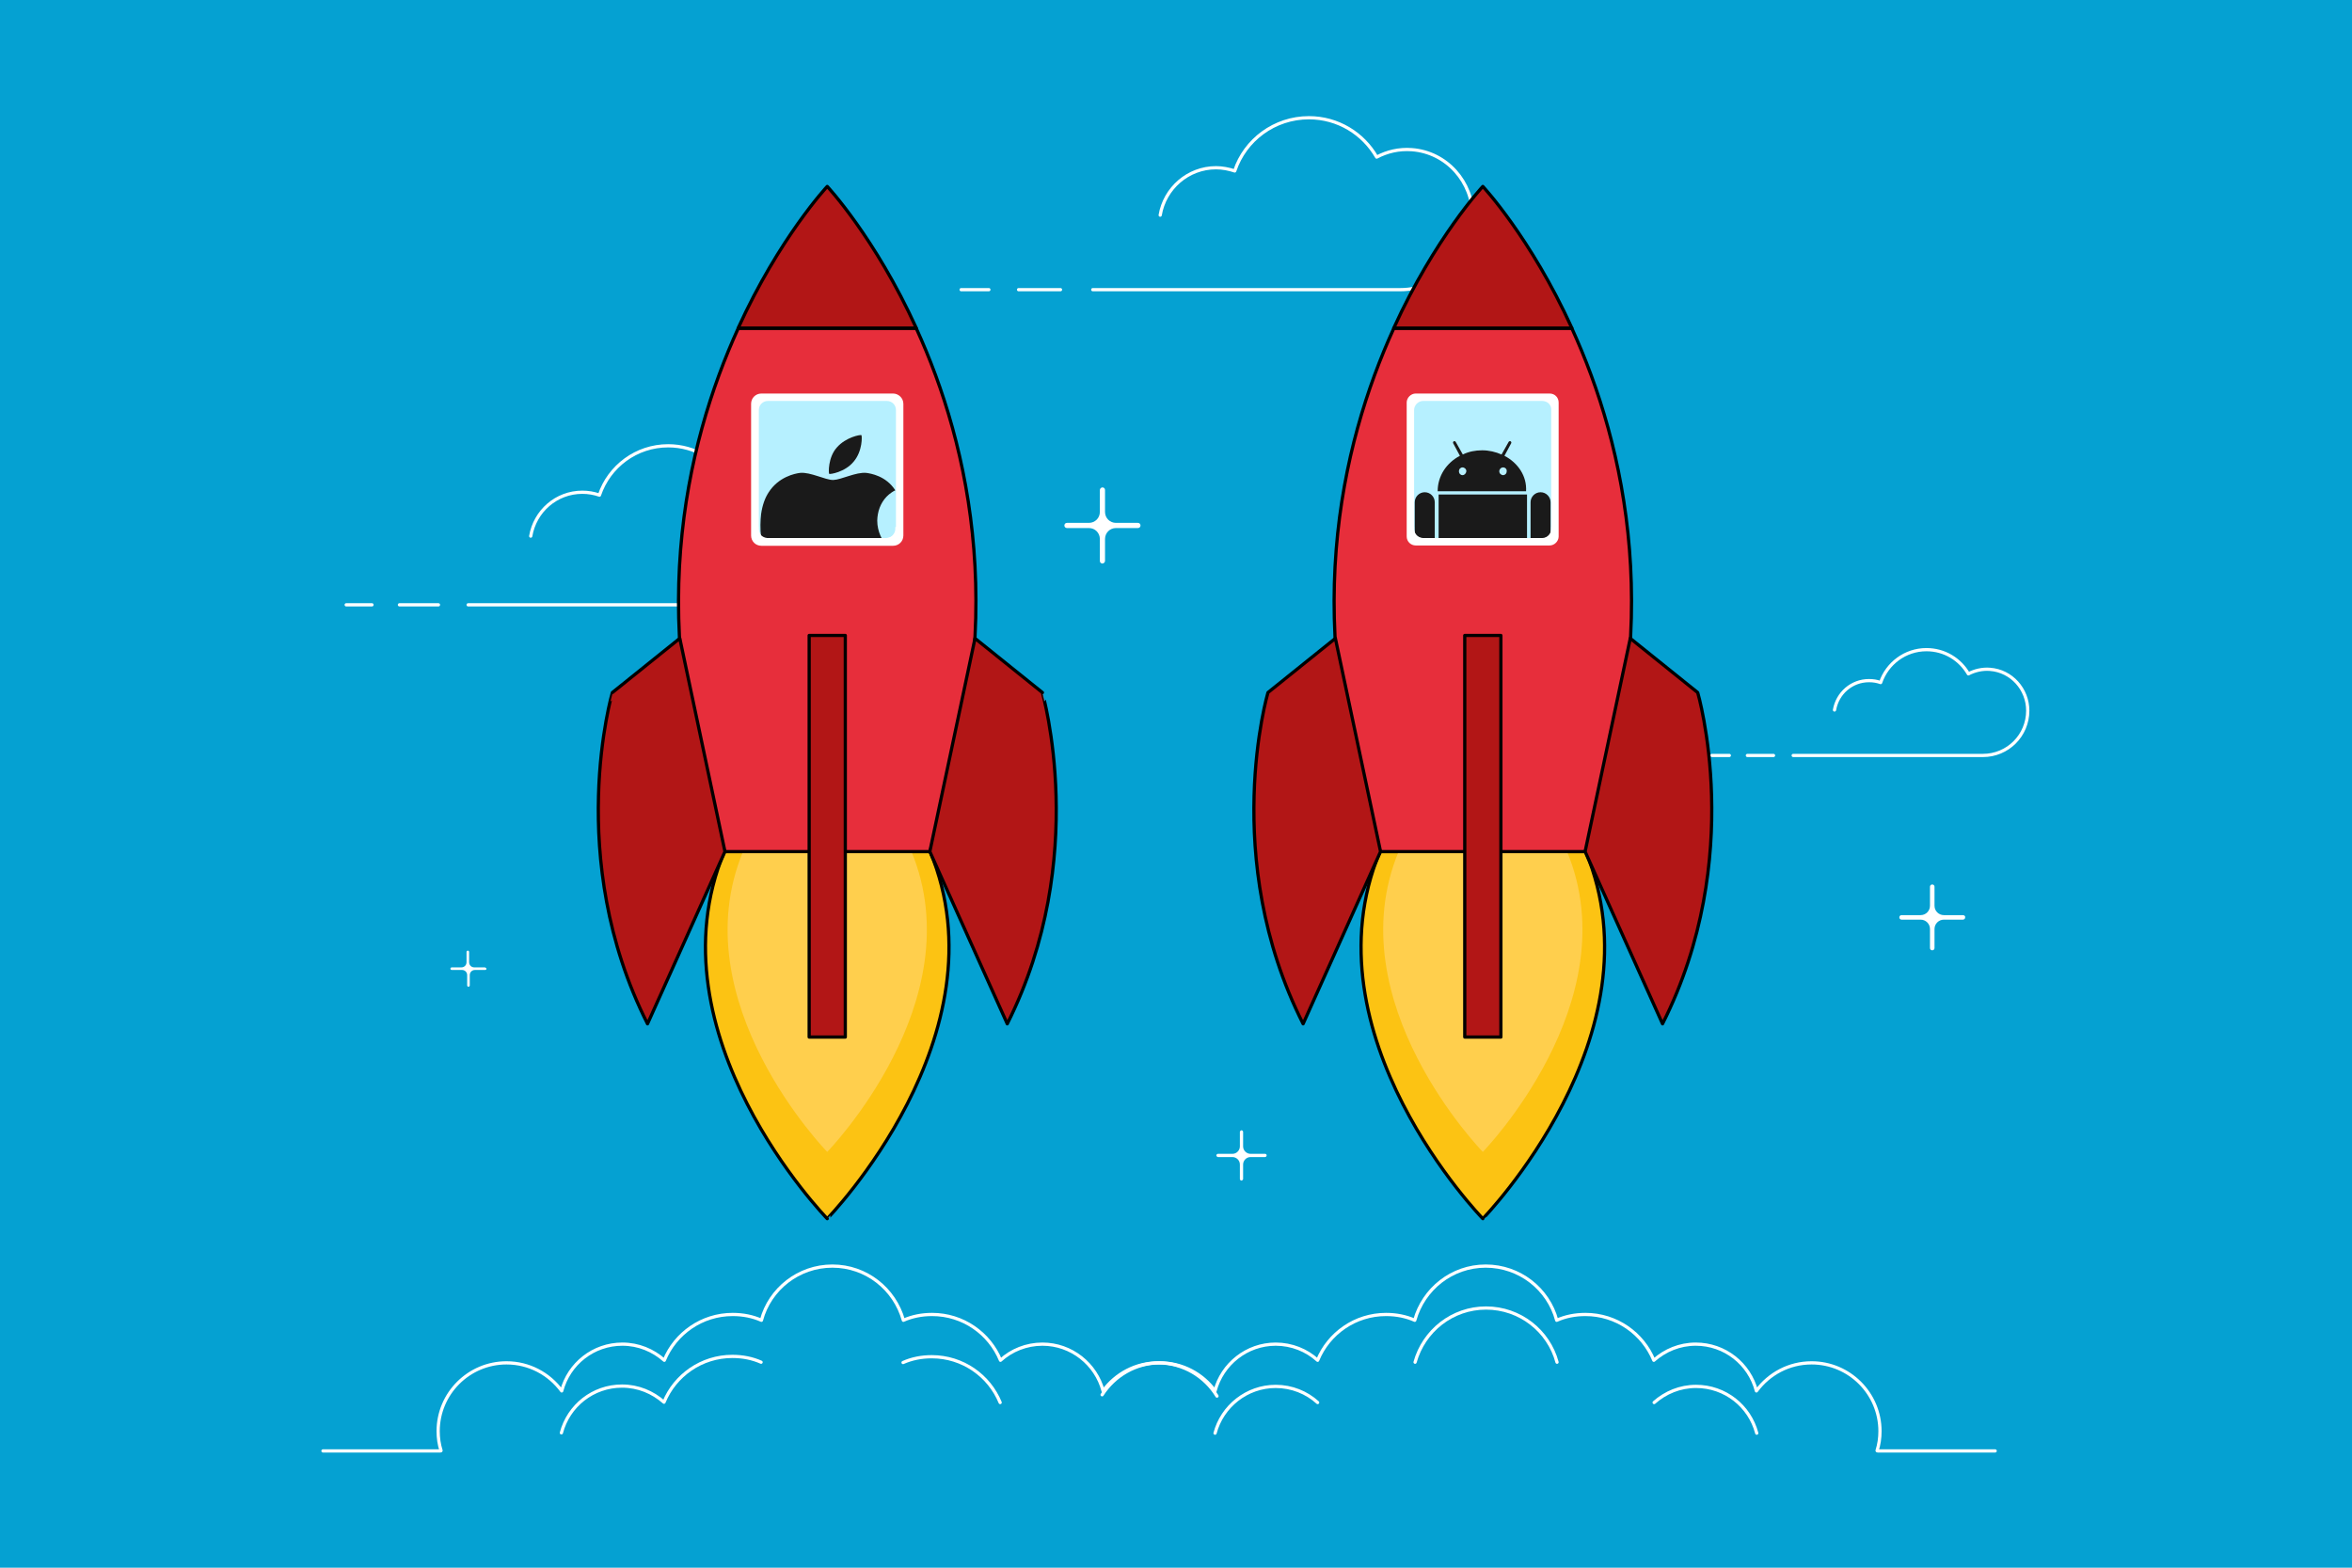 <?xml version="1.0" encoding="utf-8"?>
<!-- Generator: Adobe Illustrator 21.1.0, SVG Export Plug-In . SVG Version: 6.00 Build 0)  -->
<svg version="1.1" id="Layer_1" xmlns="http://www.w3.org/2000/svg" xmlns:xlink="http://www.w3.org/1999/xlink" x="0px" y="0px"
	 viewBox="0 0 729 486" style="enable-background:new 0 0 729 486;" xml:space="preserve">
<style type="text/css">
	.st0{fill:#05A1D2;}
	.st1{fill:none;stroke:#FFFFFF;stroke-linecap:round;stroke-linejoin:round;stroke-miterlimit:10;}
	.st2{fill:#FFFFFF;}
	.st3{fill:#FCC313;stroke:#000000;stroke-linecap:round;stroke-linejoin:round;stroke-miterlimit:10;}
	.st4{fill:#FFCF4D;}
	.st5{fill:#E72E3B;stroke:#000000;stroke-linecap:round;stroke-linejoin:round;stroke-miterlimit:10;}
	.st6{fill:#B21616;stroke:#000000;stroke-linecap:round;stroke-linejoin:round;stroke-miterlimit:10;}
	.st7{fill:#B6F0FF;}
	.st8{fill:#1A1A1A;}
</style>
<rect x="-37.6" y="-25" class="st0" width="804.2" height="536.1"/>
<g>
	<g>
		<path class="st1" d="M145.1,187.5h88.1c11.5,0,20.9-9.3,20.9-20.9l0,0c0-9.9-7.5-18.5-17.4-19.2c-3.7-0.3-7.1,0.5-10.1,2.1
			c-3.9-6.7-11.1-11.3-19.5-11.3c-9.9,0-18.3,6.4-21.3,15.3c-1.7-0.6-3.5-0.9-5.3-0.9c-8.1,0-14.7,5.9-16,13.6"/>
		<line class="st1" x1="135.9" y1="187.5" x2="123.8" y2="187.5"/>
		<line class="st1" x1="115.3" y1="187.5" x2="107.3" y2="187.5"/>
	</g>
	<path class="st1" d="M377.2,432.8c-3.7-6.1-10.5-10.3-18.2-10.3c-7,0-13.2,3.4-17.1,8.7c-2.2-8.3-9.8-14.5-18.8-14.5
		c-5,0-9.6,1.9-13,5c-3.4-8.3-11.6-14.2-21.2-14.2c-3.2,0-6.2,0.6-8.9,1.8c-2.7-9.7-11.5-16.8-22-16.8c-10.5,0-19.4,7.1-22,16.8
		c-2.7-1.2-5.7-1.8-8.9-1.8c-9.6,0-17.8,5.9-21.2,14.2c-3.5-3.1-8-5-13-5c-9,0-16.6,6.1-18.8,14.5c-3.9-5.3-10.1-8.7-17.1-8.7
		c-11.7,0-21.2,9.5-21.2,21.2c0,2.1,0.3,4.1,0.9,6"/>
	<line class="st1" x1="136.5" y1="449.8" x2="100.1" y2="449.8"/>
	<path class="st1" d="M341.6,432.4c3.8-5.9,10.4-9.9,17.9-9.9c7,0,13.2,3.4,17.1,8.7c2.2-8.3,9.8-14.5,18.8-14.5c5,0,9.6,1.9,13,5
		c3.4-8.3,11.6-14.2,21.2-14.2c3.2,0,6.2,0.6,8.9,1.8c2.7-9.7,11.5-16.8,22-16.8c10.5,0,19.4,7.1,22,16.8c2.7-1.2,5.7-1.8,8.9-1.8
		c9.6,0,17.8,5.9,21.2,14.2c3.5-3.1,8-5,13-5c9,0,16.6,6.1,18.8,14.5c3.9-5.3,10.1-8.7,17.1-8.7c11.7,0,21.2,9.5,21.2,21.2
		c0,2.1-0.3,4.1-0.9,6"/>
	<path class="st1" d="M235.9,422.3c-2.7-1.2-5.7-1.8-8.9-1.8c-9.6,0-17.8,5.9-21.2,14.2c-3.5-3.1-8-5-13-5c-9,0-16.6,6.1-18.8,14.5"
		/>
	<path class="st1" d="M310,434.8c-3.4-8.3-11.6-14.2-21.2-14.2c-3.2,0-6.2,0.6-8.9,1.8"/>
	<path class="st1" d="M512.7,434.8c3.5-3.1,8-5,13-5c9,0,16.6,6.1,18.8,14.5"/>
	<path class="st1" d="M438.6,422.3c2.7-9.7,11.5-16.8,22-16.8c10.5,0,19.4,7.1,22,16.8"/>
	<path class="st1" d="M376.6,444.3c2.2-8.3,9.8-14.5,18.8-14.5c5,0,9.6,1.9,13,5"/>
	<line class="st1" x1="582" y1="449.8" x2="618.4" y2="449.8"/>
	<g>
		<path class="st1" d="M338.7,89.8H434c12.5,0,22.5-10.1,22.5-22.6l0,0c0-10.8-8.1-20-18.9-20.8c-4-0.3-7.7,0.6-10.9,2.3
			c-4.2-7.3-12-12.2-21-12.2c-10.7,0-19.8,6.9-23,16.5c-1.8-0.6-3.8-1-5.8-1c-8.7,0-15.9,6.4-17.3,14.7"/>
		<line class="st1" x1="328.7" y1="89.8" x2="315.7" y2="89.8"/>
		<line class="st1" x1="306.5" y1="89.8" x2="297.9" y2="89.8"/>
	</g>
	<g>
		<path class="st1" d="M555.8,234.2h58.8c7.7,0,13.9-6.2,13.9-13.9l0,0c0-6.6-5-12.3-11.7-12.8c-2.4-0.2-4.8,0.4-6.7,1.4
			c-2.6-4.5-7.4-7.5-13-7.5c-6.6,0-12.2,4.3-14.2,10.2c-1.1-0.4-2.3-0.6-3.6-0.6c-5.4,0-9.8,3.9-10.7,9.1"/>
		<line class="st1" x1="549.7" y1="234.2" x2="541.6" y2="234.2"/>
		<line class="st1" x1="536" y1="234.2" x2="530.6" y2="234.2"/>
	</g>
	<path class="st2" d="M608.4,283.7L608.4,283.7h-5.9c-1.6,0-2.9-1.3-2.9-2.9v-5.9l0,0c0-0.4-0.3-0.7-0.7-0.7c-0.4,0-0.7,0.3-0.7,0.7
		l0,0v5.9c0,1.6-1.3,2.9-2.9,2.9h-5.9l0,0c-0.4,0-0.7,0.3-0.7,0.7s0.3,0.7,0.7,0.7l0,0h5.9c1.6,0,2.9,1.3,2.9,2.9v5.9l0,0
		c0,0.4,0.3,0.7,0.7,0.7c0.4,0,0.7-0.3,0.7-0.7l0,0v-5.9c0-1.6,1.3-2.9,2.9-2.9h5.9l0,0c0.4,0,0.7-0.3,0.7-0.7
		C609.2,284,608.8,283.7,608.4,283.7z"/>
	<path class="st2" d="M392.1,357.7L392.1,357.7h-4.5c-1.2,0-2.3-1-2.3-2.3v-4.5l0,0c0-0.3-0.3-0.5-0.5-0.5s-0.5,0.3-0.5,0.5l0,0v4.5
		c0,1.2-1,2.3-2.3,2.3h-4.5l0,0c-0.3,0-0.5,0.3-0.5,0.5s0.3,0.5,0.5,0.5l0,0h4.5c1.2,0,2.3,1,2.3,2.3v4.5l0,0c0,0.3,0.3,0.5,0.5,0.5
		s0.5-0.3,0.5-0.5l0,0V361c0-1.2,1-2.3,2.3-2.3h4.5l0,0c0.3,0,0.5-0.3,0.5-0.5C392.6,357.9,392.4,357.7,392.1,357.7z"/>
	<path class="st2" d="M352.7,162.1L352.7,162.1h-6.8c-1.9,0-3.4-1.5-3.4-3.4v-6.8l0,0c0-0.5-0.4-0.8-0.8-0.8s-0.8,0.4-0.8,0.8l0,0
		v6.8c0,1.9-1.5,3.4-3.4,3.4h-6.8l0,0c-0.5,0-0.8,0.4-0.8,0.8c0,0.5,0.4,0.8,0.8,0.8l0,0h6.8c1.9,0,3.4,1.5,3.4,3.4v6.8l0,0
		c0,0.5,0.4,0.8,0.8,0.8s0.8-0.4,0.8-0.8l0,0v-6.8c0-1.9,1.5-3.4,3.4-3.4h6.8l0,0c0.5,0,0.8-0.4,0.8-0.8
		C353.5,162.4,353.1,162.1,352.7,162.1z"/>
	<path class="st2" d="M150.2,299.9L150.2,299.9h-3.2c-0.9,0-1.6-0.7-1.6-1.6v-3.2l0,0c0-0.2-0.2-0.4-0.4-0.4c-0.2,0-0.4,0.2-0.4,0.4
		l0,0v3.2c0,0.9-0.7,1.6-1.6,1.6H140l0,0c-0.2,0-0.4,0.2-0.4,0.4c0,0.2,0.2,0.4,0.4,0.4l0,0h3.2c0.9,0,1.6,0.7,1.6,1.6v3.2l0,0
		c0,0.2,0.2,0.4,0.4,0.4c0.2,0,0.4-0.2,0.4-0.4l0,0v-3.2c0-0.9,0.7-1.6,1.6-1.6h3.2l0,0c0.2,0,0.4-0.2,0.4-0.4
		C150.6,300,150.4,299.9,150.2,299.9z"/>
	<g>
		<path class="st3" d="M288.3,264h-31.9h-31.9c-23.6,56.9,31.9,113.8,31.9,113.8S311.9,320.9,288.3,264z"/>
		<path class="st4" d="M282.5,264h-26.1h-26.1c-19.3,46.6,26.1,93.1,26.1,93.1S301.8,310.5,282.5,264z"/>
		<path class="st5" d="M284,101.8h-55.2c-16.5,36.2-29.7,92.7-4.2,162.2h31.8h31.8C313.7,194.4,300.5,137.9,284,101.8z"/>
		<path class="st6" d="M200.7,317.4l24-53.4l-14-66.1l-20.9,16.8C189.8,214.7,174.7,265.9,200.7,317.4z"/>
		<path class="st6" d="M312.2,317.4l-24-53.4l14-66.1l20.9,16.8C323,214.7,338.1,265.9,312.2,317.4z"/>
		<rect x="250.8" y="197" class="st6" width="11.2" height="124.5"/>
		<path class="st6" d="M256.4,57.8c0,0-14.8,15.8-27.6,43.9H284C271.2,73.6,256.4,57.8,256.4,57.8z"/>
		<path class="st2" d="M276.8,122H236c-1.8,0-3.2,1.4-3.2,3.2v40.8c0,1.8,1.4,3.2,3.2,3.2h40.8c1.8,0,3.2-1.4,3.2-3.2v-40.8
			C280,123.4,278.5,122,276.8,122z"/>
	</g>
	<g>
		<path class="st3" d="M491.5,264h-31.9h-31.9c-23.6,56.9,31.9,113.8,31.9,113.8S515.1,320.9,491.5,264z"/>
		<path class="st4" d="M485.7,264h-26.1h-26.1c-19.3,46.6,26.1,93.1,26.1,93.1S505,310.5,485.7,264z"/>
		<path class="st5" d="M487.2,101.8H432c-16.5,36.2-29.7,92.7-4.2,162.2h31.8h31.8C516.9,194.4,503.7,137.9,487.2,101.8z"/>
		<path class="st6" d="M403.9,317.4l24-53.4l-14-66.1L393,214.7C393,214.7,377.9,265.9,403.9,317.4z"/>
		<path class="st6" d="M515.3,317.4l-24-53.4l14-66.1l20.9,16.8C526.2,214.7,541.3,265.9,515.3,317.4z"/>
		<rect x="454" y="197" class="st6" width="11.2" height="124.5"/>
		<path class="st6" d="M459.6,57.8c0,0-14.8,15.8-27.6,43.9h55.2C474.4,73.6,459.6,57.8,459.6,57.8z"/>
		<path class="st2" d="M480.3,122h-41.5c-1.5,0-2.8,1.3-2.8,2.8v41.5c0,1.6,1.3,2.8,2.8,2.8h41.5c1.5,0,2.8-1.3,2.8-2.8v-41.5
			C483.1,123.2,481.9,122,480.3,122z"/>
	</g>
</g>
<path class="st7" d="M274.9,124.3H238c-1.6,0-2.8,1.3-2.8,2.8v36.9c0,1.6,1.3,2.8,2.8,2.8h36.9c1.5,0,2.8-1.3,2.8-2.8v-36.9
	C277.7,125.5,276.4,124.3,274.9,124.3z"/>
<path class="st8" d="M238,167.3c0.3,0,35.5,0,35.5,0c-0.1-0.2-0.5-1-0.6-1.2c-0.6-1.4-1-3-1-4.7c0-0.7,0.1-1.4,0.2-2
	c0.5-2.8,2-5.2,4.2-6.7c0.4-0.3,0.8-0.5,1.2-0.7c-2.9-4.5-7.6-5.2-9-5.4c-3.2-0.3-7.7,2.1-10.2,2.2h-0.1c-2.4,0-7-2.5-10.2-2.2
	c-1.6,0.2-6.7,1.2-9.8,6.1c-1.1,1.7-1.9,3.9-2.3,6.7c-0.1,1-0.2,2.1-0.2,3.3c0,1.3,0,2.7,0.3,3.9C236.7,167,237.5,167.3,238,167.3z"
	/>
<path class="st8" d="M264.6,143.1c2.8-3.3,2.6-8,2.4-8.2c-0.3-0.2-4.8,0.6-7.6,3.8c-2.8,3.1-2.6,8-2.4,8.2
	C257.2,147.1,261.9,146.4,264.6,143.1z"/>
<path class="st7" d="M480.9,163.9"/>
<path class="st7" d="M478,124.3h-36.9c-1.5,0-2.8,1.3-2.8,2.8v36.9c0,1.6,1.3,2.8,2.8,2.8H478c1.5,0,2.8-1.3,2.8-2.8v-36.9
	C480.9,125.5,479.6,124.3,478,124.3z"/>
<path class="st8" d="M466.3,141.3l2.1-3.9c0.1-0.2,0-0.5-0.2-0.6c-0.2-0.1-0.5,0-0.6,0.2l-2.2,3.9c-1.8-0.8-3.9-1.3-6-1.3
	s-4.2,0.4-6,1.3l-2.2-3.9c-0.1-0.2-0.4-0.3-0.6-0.2s-0.3,0.4-0.2,0.6l2.1,3.9c-4.2,2.2-6.9,6.3-6.9,11h27.4
	C473.3,147.6,470.5,143.5,466.3,141.3z M453.3,147.3c-0.6,0-1.1-0.5-1.1-1.2s0.5-1.2,1.1-1.2c0.6,0,1.2,0.5,1.2,1.2
	C454.4,146.8,453.9,147.3,453.3,147.3z M465.9,147.3c-0.6,0-1.2-0.5-1.2-1.2c0-0.6,0.5-1.2,1.2-1.2c0.6,0,1.2,0.5,1.1,1.2
	C467,146.8,466.5,147.3,465.9,147.3z"/>
<path class="st8" d="M441.2,166.9h3.5v-11.2c0-1.7-1.4-3.1-3.1-3.1c-1.7,0-3.1,1.4-3.1,3.1l0,9.5C439,166.3,440,166.9,441.2,166.9z"
	/>
<rect x="445.9" y="153.3" class="st8" width="27.4" height="13.6"/>
<path class="st8" d="M478,166.9c1.1,0,2.1-0.6,2.6-1.6v-9.6c0-1.7-1.4-3.1-3.1-3.1s-3.1,1.4-3.1,3.1v11.2H478z"/>
<path class="st2" d="M482.2,167.9h-45.1v-2.5v-2h1.2l0,0.7c0.1,1.2,0.9,2.5,2.7,2.7H478c1.7,0,2.8-1.5,2.8-2.8v-0.6h1.4V167.9z"/>
<path class="st2" d="M279,167.9h-45.1v-2.5v-2h1.2l0,0.7c0.1,1.2,0.9,2.5,2.7,2.7h36.9c1.7,0,2.8-1.5,2.8-2.8v-0.6h1.4V167.9z"/>
</svg>
